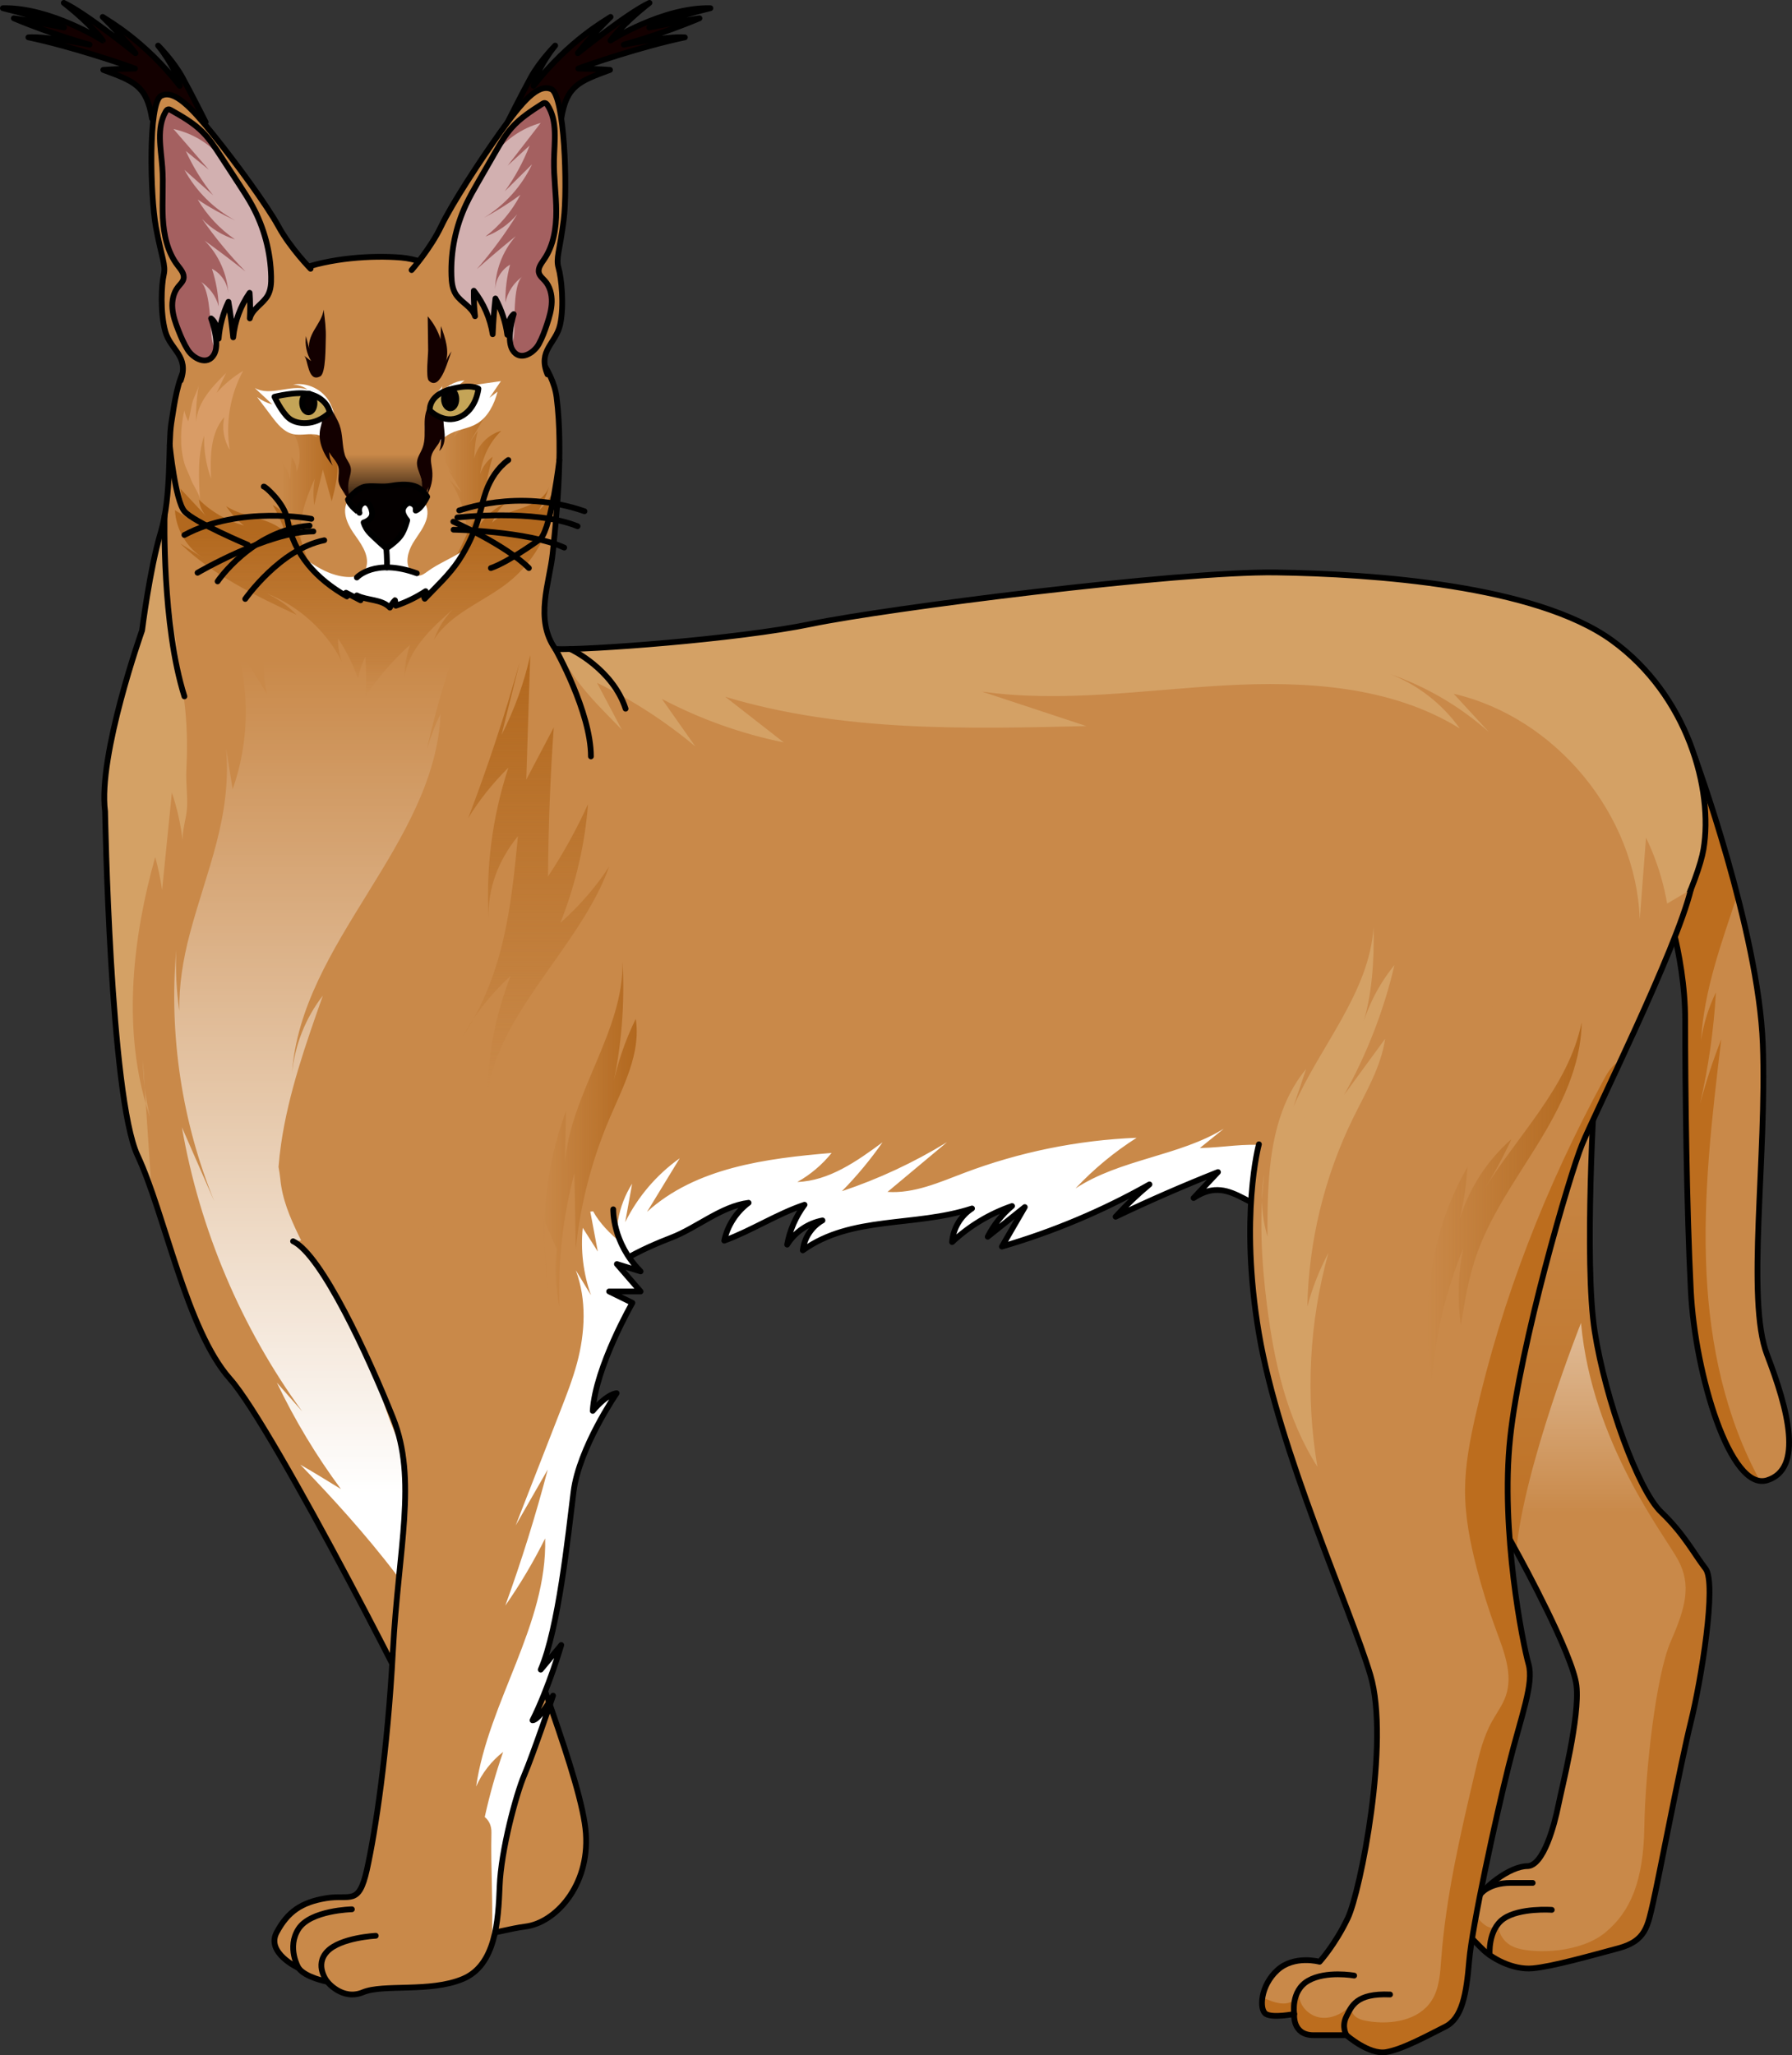 <?xml version="1.0" encoding="utf-8"?>
<!-- Generator: Adobe Illustrator 22.0.0, SVG Export Plug-In . SVG Version: 6.00 Build 0)  -->
<svg version="1.1" id="Layer_1" xmlns="http://www.w3.org/2000/svg" xmlns:xlink="http://www.w3.org/1999/xlink" x="0px" y="0px"
	 width="311.45px" height="357.094px" viewBox="0 0 311.45 357.094" enable-background="new 0 0 311.45 357.094"
	 xml:space="preserve">
<rect x="0" y="0" width="311.45" height="357.094" fill="#333333" stroke="none"/>
<g>
	<g>
		<path fill="#C98949" d="M294.584,131.602c0,0,11.056,30.168,11.792,49.793s-2.944,44.401,0.736,53.968
			c3.68,9.567,6.378,19.87,0,21.833c-6.378,1.962-12.502-18.398-13.242-32.872c-0.74-14.473-0.986-35.325-0.986-47.1
			c0-11.775-4.17-22.665-4.17-22.665"/>
		<path fill="#BC6D1E" d="M305.9,257.305c-6.03-10.967-8.701-23.61-9.313-36.145c-0.662-13.556,0.953-27.109,2.566-40.585
			c-1.438,3.668-2.669,7.418-3.687,11.224c1.458-6.367,2.383-12.855,2.763-19.376c-1.28,2.627-2.156,5.45-2.589,8.341
			c0.543-8.928,3.613-17.055,6.298-25.253c-2.239-8.675-4.764-16.421-6.197-20.612c-1.504,2.548-2.84,5.189-4.02,7.905
			l-3.006,11.755c0,0,4.17,10.891,4.17,22.665c0,11.775,0.245,32.626,0.986,47.1C294.563,237.877,299.977,256.591,305.9,257.305z"/>
		<path fill="none" stroke="#000000" stroke-linecap="round" stroke-linejoin="round" stroke-miterlimit="10" d="M294.584,131.602
			c0,0,11.056,30.168,11.792,49.793s-2.944,44.401,0.736,53.968c3.68,9.567,6.378,19.87,0,21.833
			c-6.378,1.962-12.502-18.398-13.242-32.872c-0.74-14.473-0.986-35.325-0.986-47.1c0-11.775-4.17-22.665-4.17-22.665"/>
		<path fill="#C98949" d="M277.161,188.849c0,0-1.902,30.438,0,42.486c1.902,12.048,7.571,27.585,11.553,31.389
			c3.983,3.805,5.736,7.292,7.713,9.829c1.977,2.536-0.75,19.341-2.557,26.633c-1.807,7.292-5.612,27.267-6.563,31.389
			c-0.951,4.122-1.268,6.658-6.024,7.927c-4.756,1.268-11.414,3.171-14.902,3.488c-3.488,0.317-7.231-1.789-8.878-3.488
			c-1.647-1.699-3.884-3.239-1.931-6.975c1.954-3.737,7.004-7.292,9.857-7.292s4.756-7.292,5.39-10.463s3.805-15.536,3.171-20.926
			s-9.829-22.194-9.829-22.194l-17.438-31.706l-4.439-26.316"/>
		<linearGradient id="SVGID_1_" gradientUnits="userSpaceOnUse" x1="272.003" y1="262.899" x2="272.003" y2="187.05">
			<stop  offset="0" style="stop-color:#FFFFFF;stop-opacity:0"/>
			<stop  offset="1" style="stop-color:#FFFFFF"/>
		</linearGradient>
		<path fill="url(#SVGID_1_)" d="M296.427,272.554c-1.977-2.536-3.73-6.024-7.713-9.829c-3.982-3.805-9.651-19.341-11.554-31.389
			c-1.902-12.048,0-42.486,0-42.486l-30.269,20.638l13.298,40.109c2.494,9.068,5.695,17.942,9.565,26.514
			c0.153-3.727,0.307-7.453,0.46-11.18c2.984,8.955,6.603,17.699,10.821,26.143c-0.171-3.22-0.342-6.44-0.513-9.659
			c3.499,11.349,4.758,23.384,3.684,35.211c2.368-5.977,3.47-12.453,3.21-18.877c0.202,6.545,0.072,13.1-0.389,19.631
			c1.7-6.188,2.035-12.667,4.536-18.62c0.223,2.581,0.446,5.163,0.67,7.744c0.619-2.927,1.189-5.511,1.636-7.316
			C295.677,291.895,298.404,275.09,296.427,272.554z"/>
		<path opacity="0.8" fill="#BC6D1E" d="M296.427,272.554c-1.977-2.536-3.73-6.024-7.713-9.829
			c-3.982-3.805-9.651-19.341-11.554-31.389c-1.902-12.048,0-42.486,0-42.486l-6.208,4.233l-15.38,24.408l-4.058,30.166
			l12.011,21.839c1.344-14.678,11.254-39.647,11.254-39.647c1.925,20.979,14.6,36.929,16.899,41.24
			c2.299,4.311,1.293,8.191-1.293,14.082c-2.587,5.891-4.454,22.704-4.598,32.21c-0.144,9.506-2.443,14.778-6.754,18.356
			c-4.311,3.578-12.07,3.75-15.375,2.744s-3.313-4.173-3.313-4.173s-0.933,1.718-3.087-0.569c-2.153-2.287,1.634-6.24,1.634-6.24v0
			c-1.363,1.19-2.57,2.596-3.32,4.03c-1.954,3.737,0.283,5.277,1.931,6.975c1.647,1.699,5.39,3.805,8.878,3.488
			c3.488-0.317,10.146-2.219,14.902-3.488c4.756-1.268,5.073-3.805,6.024-7.927c0.951-4.122,4.756-24.097,6.563-31.389
			C295.677,291.895,298.404,275.09,296.427,272.554z"/>
		<path fill="none" stroke="#000000" stroke-linecap="round" stroke-linejoin="round" stroke-miterlimit="10" d="M277.161,188.849
			c0,0-1.902,30.438,0,42.486c1.902,12.048,7.571,27.585,11.553,31.389c3.983,3.805,5.736,7.292,7.713,9.829
			c1.977,2.536-0.75,19.341-2.557,26.633c-1.807,7.292-5.612,27.267-6.563,31.389c-0.951,4.122-1.268,6.658-6.024,7.927
			c-4.756,1.268-11.414,3.171-14.902,3.488c-3.488,0.317-7.231-1.789-8.878-3.488c-1.647-1.699-3.884-3.239-1.931-6.975
			c1.954-3.737,7.004-7.292,9.857-7.292s4.756-7.292,5.39-10.463s3.805-15.536,3.171-20.926s-9.829-22.194-9.829-22.194
			l-17.438-31.706l-4.439-26.316"/>
		<path fill="none" stroke="#000000" stroke-linecap="round" stroke-linejoin="round" stroke-miterlimit="10" d="M258.907,339.676
			c0,0-0.358-4.404,2.449-6.325s8.344-1.522,8.344-1.522"/>
		<path fill="none" stroke="#000000" stroke-linecap="round" stroke-linejoin="round" stroke-miterlimit="10" d="M257.258,329.128
			c0,0,1.439-1.982,5.28-1.982c3.841,0,3.841,0,3.841,0"/>
		<path fill="#C98949" d="M102.888,225.135c0.27-4.518,9.566-8.469,13.789-10.096c4.435-1.709,8.711-5.472,13.428-6.058
			c-2.137,1.59-3.67,3.972-4.231,6.576c4.738-1.727,9.169-4.639,13.952-6.239c-1.521,2.037-2.563,4.429-3.02,6.93
			c1.342-2.174,3.631-3.739,6.143-4.202c-1.875,1.06-3.188,3.056-3.42,5.197c8.458-6.081,19.513-4.032,29.411-7.277
			c-1.974,1.27-3.298,3.5-3.466,5.841c2.982-2.791,6.559-4.942,10.422-6.267c-1.75,1.47-3.198,3.298-4.229,5.339
			c2.148-1.718,4.295-3.435,6.443-5.153c-1.327,2.287-2.654,4.574-3.98,6.862c8.927-2.596,17.553-6.229,25.648-10.801
			c-2.088,1.734-4.056,3.612-5.885,5.616c5.84-2.788,11.775-5.376,17.791-7.76c-1.413,1.503-2.825,3.006-4.238,4.509
			c7.076-4.712,10.118,4.19,18.384,2.201c8.265-1.989,16.01-3.372,24.37-4.917c22.569-4.17,44.156-47.59,45.873-57.893
			c1.717-10.303-2.698-26.739-15.945-36.296s-41.457-11.54-58.384-11.785c-16.926-0.245-67.706,6.24-80.707,8.939
			s-39.366,4.611-44.518,4.365c-3.669-5.198-0.981-11.549-0.462-16.624c0.518-5.075,1.923-17.447,0.677-27.14
			s-17.445-20.47-17.445-20.47s-4.556-3.36-9.589-3.778c-5.032-0.418-12.411,0.066-17.868,2.171S34.021,60.67,32.424,63.438
			s-2.057,6.26-2.649,10.042c-0.592,3.782,0.078,12.625-1.837,19.005c-1.915,6.38-3.245,17.055-3.245,17.055
			s-7.705,21.689-6.431,31.438c0,0,0.889,49.635,5.645,59.781c4.756,10.146,8.481,30.283,16.091,38.843
			c7.61,8.561,34.877,61.827,37.096,67.852s4.526,12.365,2.422,15.536c-2.105,3.171-7.812,7.292-5.909,11.731
			c1.902,4.439,12.683,0.634,17.756,0c5.073-0.634,11.097-6.975,10.463-16.17c-0.634-9.195-10.463-32.658-13.634-44.389
			c-3.171-11.731-8.473-37.731-8.676-40.584"/>
		<g opacity="0.2">
			<g>
				<path fill="#FFFFD9" d="M25.148,188.924c-0.105-1.573-0.211-3.145-0.317-4.718C24.85,185.782,24.961,187.358,25.148,188.924z"/>
				<path fill="#FFFFD9" d="M25.148,188.924c0.064,0.948,0.127,1.895,0.191,2.843c0.228,0.786,0.472,1.567,0.736,2.342
					C25.661,192.401,25.356,190.668,25.148,188.924z"/>
				<path fill="#FFFFD9" d="M28.171,154.648c0.567-5.648,1.133-11.297,1.7-16.945c0.937,2.782,1.573,5.664,1.893,8.582
					c-0.197-1.788,0.654-4.139,0.748-5.989c0.11-2.152-0.227-4.309-0.124-6.445c0.177-3.654,0.165-6.958-0.204-10.664
					c-0.086-0.864-0.201-1.735-0.321-2.608c-1.32-9.325-2.641-18.651-3.961-27.976c-1.896,6.392-3.211,16.937-3.211,16.937
					s-7.705,21.689-6.431,31.438c0,0,0.889,49.635,5.645,59.781c0.84,1.793,1.648,3.902,2.452,6.199
					c-0.34-5.064-0.68-10.127-1.02-15.191c-4.007-13.82-2.193-29.22,1.637-42.853C27.498,150.797,27.897,152.714,28.171,154.648z"/>
			</g>
		</g>
		<linearGradient id="SVGID_2_" gradientUnits="userSpaceOnUse" x1="48.906" y1="84.496" x2="58.66" y2="84.496">
			<stop  offset="0" style="stop-color:#B2681E;stop-opacity:0"/>
			<stop  offset="1" style="stop-color:#B2681E"/>
		</linearGradient>
		<path fill="url(#SVGID_2_)" d="M49.147,83.834c0.064-1.28,0.247-2.616-0.24-3.801c0.751,0.996,1.272,2.163,1.513,3.387
			c0.085-1.351,0.17-2.703,0.255-4.054c0.57,0.741,0.881,1.678,0.866,2.613c1.041-2.521,0.547-5.608-1.228-7.679
			c0.928,0.133,2.012,0.223,2.869,0.629c0.738,0.35,1.157,0.91,2.029,1c-0.227-0.282-1.714-1.945-2.044-1.953
			c2.677,0.06,4.782,2.576,5.306,5.202c0.524,2.625-0.151,5.325-0.822,7.917c-0.511-1.834-1.022-3.669-1.534-5.503
			c-0.5,2.06-1.001,4.121-1.501,6.181c-0.215-1.529-0.185-3.093,0.088-4.612c-1.669,3.744-3.222,7.917-2.077,11.852
			c-0.216-0.744-1.327-1.667-1.734-2.396c-0.435-0.78-0.817-1.616-1.064-2.476C49.25,88.126,49.042,85.924,49.147,83.834z"/>
		<linearGradient id="SVGID_3_" gradientUnits="userSpaceOnUse" x1="76.96" y1="82.76" x2="87.116" y2="82.76">
			<stop  offset="0" style="stop-color:#B2681E;stop-opacity:0"/>
			<stop  offset="1" style="stop-color:#B2681E"/>
		</linearGradient>
		<path fill="url(#SVGID_3_)" d="M81.142,94.312c0.217-3.927-0.914-7.916-3.16-11.144c0.728,0.758,1.456,1.517,2.184,2.275
			c-0.771-1.313-1.543-2.626-2.314-3.939c0.518,0.441,1.036,0.882,1.553,1.324c-1.577-1.167-2.522-3.142-2.441-5.102
			s1.184-3.851,2.852-4.884c-0.333,1.058-0.667,2.117-1,3.175c1.702-1.974,3.787-3.617,6.105-4.809
			c-1.116,1.928-2.231,3.856-3.347,5.785c0.484-0.714,0.969-1.428,1.453-2.142c-0.383,1.565-0.582,3.175-0.592,4.786
			c0.566-2.269,2.425-4.166,4.681-4.779c-2.035,1.986-3.352,4.693-3.658,7.52c0.365-1.208,1.142-2.288,2.172-3.017
			c-0.768,2.577-1.296,5.227-1.574,7.902C83.822,89.515,82.356,92.399,81.142,94.312z"/>
		<linearGradient id="SVGID_4_" gradientUnits="userSpaceOnUse" x1="63.506" y1="121.225" x2="63.506" y2="91.964">
			<stop  offset="0" style="stop-color:#B2681E;stop-opacity:0"/>
			<stop  offset="1" style="stop-color:#B2681E"/>
		</linearGradient>
		<path fill="url(#SVGID_4_)" d="M33.069,89.885c-0.931-1.51-1.524-3.227-1.723-4.99c1.48,1.584,2.961,3.167,4.441,4.751
			c-0.681-0.8-1.109-1.812-1.208-2.858c2.151,2.147,4.871,3.718,7.805,4.509c-1.195-0.946-2.239-2.082-3.081-3.353
			c3.148,2.059,7.552,1.89,10.232,4.53c-0.533-1.655-1.254-3.25-2.143-4.744c2.33,1.221,3.912,3.546,4.858,6.001
			c0.589,1.529,0.969,3.138,1.647,4.63s1.716,2.907,3.209,3.581c1.058,0.478,2.247,0.544,3.4,0.681
			c2.525,0.299,5.006,0.97,7.338,1.984c0.628-1.143,1.717-2.025,2.966-2.402c-0.112,0.386-0.224,0.771-0.336,1.157
			c0.69-1.292,2.433-1.43,3.815-1.914c0.228-0.08,0.452-0.173,0.669-0.279c0.938-0.457,1.75-1.144,2.448-1.92
			c3.177-3.533,3.983-8.733,7.196-12.233c-0.433,1.439-0.866,2.877-1.299,4.316c1.079-1.665,2.634-3.018,4.432-3.857
			c-0.965,0.93-1.718,2.079-2.183,3.336c1.418-1.422,3.475-1.935,5.366-2.611s3.878-1.751,4.528-3.651
			c-0.451,1.469-1.076,2.885-1.858,4.208c1.315-1.201,2.355-2.701,3.018-4.353c-0.086,6.439-3.202,12.773-8.249,16.772
			c-4.307,3.412-10.029,5.331-12.943,9.99c0.69-1.967,1.815-3.78,3.271-5.272c-3.686,3.218-7.602,6.835-8.394,11.664
			c0.051-1.872,0.377-3.736,0.964-5.513c-2.944,2.648-5.56,5.662-7.766,8.951c0.189-2.288,0.192-4.591,0.009-6.879
			c-0.599,1.188-1.028,2.462-1.27,3.771c-0.873-2.447-2.042-4.789-3.473-6.958c-0.03,1.371,0.198,2.747,0.668,4.035
			c-2.738-5.397-7.527-9.723-13.174-11.899c1.992,0.901,3.807,2.191,5.313,3.777c-7.19-3.386-14.523-6.87-20.225-12.405
			c1.357,0.857,2.714,1.713,4.071,2.57c-2.897-1.745-4.835-4.985-5.003-8.362c1.058,0.632,2.117,1.264,3.175,1.896
			c-0.728-0.827-1.457-1.654-2.185-2.481"/>
		<path opacity="0.2" fill="#FFFFD9" d="M280.128,111.247c-13.247-9.557-41.457-11.54-58.384-11.785
			c-16.926-0.245-67.706,6.24-80.707,8.939c-12.434,2.581-37.076,4.441-43.711,4.384c1.591,5.261,7.927,11,10.757,14.019
			c-1.438-2.719-2.876-5.439-4.314-8.158c6.12,2.97,11.875,6.693,17.092,11.058c-1.942-2.758-3.885-5.515-5.827-8.273
			c6.657,3.507,13.815,6.062,21.188,7.564c-3.389-2.643-6.777-5.286-10.166-7.93c20.187,6.081,41.683,5.61,62.759,5.086
			c-6.048-1.996-12.096-3.992-18.144-5.988c13.943,1.964,28.083-0.277,42.141-1.071c14.058-0.793,28.913,0.077,40.896,7.471
			c-3.005-4.236-7.273-7.565-12.113-9.448c6.323,2.189,12.205,5.644,17.198,10.098c-2.048-2.225-4.096-4.449-6.145-6.674
			c17.741,4.104,31.684,21.003,32.343,39.2c0.362-4.729,0.723-9.459,1.085-14.188c2.556,5.262,3.994,11.05,4.273,16.892
			c3.195-6.509,5.242-12.01,5.724-14.901C297.79,137.239,293.375,120.804,280.128,111.247z"/>
		<linearGradient id="SVGID_5_" gradientUnits="userSpaceOnUse" x1="66.571" y1="91.495" x2="66.571" y2="74.319">
			<stop  offset="0.168" style="stop-color:#040000"/>
			<stop  offset="0.731" style="stop-color:#040000;stop-opacity:0"/>
		</linearGradient>
		<path fill="url(#SVGID_5_)" d="M59.786,79.131c-0.355-0.648-0.783-1.3-0.814-2.038c-0.033-0.772,0.395-1.513,0.989-2.007
			s1.338-0.772,2.086-0.966c1.998-0.518,4.096-0.493,6.154-0.342c1.244,0.091,2.512,0.234,3.638,0.771s2.1,1.537,2.294,2.769
			c0.298,1.897-1.265,3.71-1.004,5.612c0.17,1.239,1.098,2.472,0.61,3.623c-0.261,0.616-0.895,1.017-1.553,1.139
			c-0.658,0.122-1.337,0.002-1.979-0.186c-1.716-0.504-3.252-1.372-5.076-1.438c-1.28-0.046-1.997,0.213-3.029,0.913
			c-0.11,0.075-0.237,0.146-0.369,0.13c-0.152-0.018-0.265-0.143-0.363-0.26c-0.649-0.771-1.499-1.372-1.499-2.406
			c0.069-0.897,0.614-1.671,0.676-2.571C60.614,80.91,60.24,79.96,59.786,79.131z"/>
		<path fill="#FFFFFF" d="M61.363,92.495c-1.111-1.628-1.983-3.85-0.884-5.486c1.714-2.55,6.816-1.955,9.355-1.62
			c2.339,0.309,4.947,1.573,4.387,4.42c-0.337,1.713-1.578,3.079-2.47,4.58c-0.892,1.501-1.407,3.538-0.324,4.908
			c0.308,0.39,0.756,0.699,1.252,0.72c0.587,0.024,1.109-0.346,1.579-0.699c1.954-1.467,4.728-2.494,6.682-3.961
			c0.411,0.967-1.025,1.598-1.616,2.467c-0.78,1.146-1.523,2.173-2.517,3.122c-0.501,0.479-3.136,2.541-3.136,3.162
			c0.003-0.537,0.068-1.073,0.195-1.594c-1.796,0.947-3.592,1.894-5.387,2.842c0.039-0.577,0.078-1.153,0.117-1.73
			c-0.374,0.626-0.66,1.304-0.849,2.008c-1.754-0.993-3.629-1.774-5.569-2.32c0.286,0.479,0.64,0.918,1.048,1.299
			c-1.003-0.759-2.106-1.386-3.271-1.858c0.144,0.568,0.46,1.092,0.897,1.483c-3.047-1.997-5.787-4.461-8.095-7.28
			c1.549,1.043,3.12,2.096,4.88,2.72c1.847,0.654,5.45,1.277,6.05-1.233C64.22,96.219,62.529,94.203,61.363,92.495z"/>
		<path fill="#FFFFFF" d="M76.905,67.004c-0.093,0.622-0.329,1.217-0.678,1.712c1.084-1.528,2.764-2.504,4.502-2.616
			c-0.505,0.415-1.01,0.829-1.514,1.244c2.615-0.375,5.23-0.75,7.845-1.125c-0.664,0.969-1.328,1.938-1.993,2.907
			c0.469-0.36,0.938-0.72,1.407-1.08c-0.569,2.242-1.708,4.425-3.537,5.531c-1.428,0.863-3.123,0.989-4.607,1.724
			c-1.377,0.682-2.538,1.896-3.242,3.388c0.019-0.04-0.8-1.656-0.877-1.908c-0.508-1.669-0.473-3.779,0.006-5.449
			c0.244-0.85,0.6-1.66,1.053-2.394C75.539,68.502,76.844,67.405,76.905,67.004z"/>
		<path fill="#FFFFFF" d="M57.296,69.913c-1.183-2.233-3.89-3.547-6.376-3.094c0.902,0.026,1.794,0.323,2.531,0.843
			c-2.963-0.942-6.47,1.285-9.17-0.257c1.015,0.952,2.029,1.905,3.044,2.857c-0.955-0.252-1.86-0.693-2.648-1.288
			c0.848,1.127,1.695,2.254,2.543,3.381c0.965,1.283,2.051,2.65,3.609,3.042c1.415,0.356,2.937-0.179,4.358,0.157
			c1.191,0.281,2.049,1.141,2.567,2.212C58.864,75.484,58.458,72.107,57.296,69.913z"/>
		<path fill="#130000" d="M56.951,70.349c0.021,0.006,0.042,0.013,0.064,0.022c0.29,0.121,0.458,0.419,0.605,0.696
			c0.238,0.449,0.476,0.898,0.714,1.347c0.245,0.462,0.491,0.927,0.671,1.418c0.614,1.672,0.422,3.528,0.927,5.221
			c0.234,0.784,0.877,1.413,1.025,2.217c0.135,0.736-0.168,1.471-0.325,2.203c-0.241,1.121-0.134,2.315,0.303,3.375
			c-0.725-0.462-1.283-1.181-1.552-1.998c0.15,0.44,0.402,0.846,0.731,1.175c-0.613-0.89-1.313-1.658-1.297-2.738
			c0.011-0.737,0.175-1.489-0.02-2.2c-0.263-0.964-1.123-1.64-1.574-2.532c0.014,0.827,0.23,1.65,0.624,2.377
			c-1.503-1.79-2.668-4.118-2.193-6.407c0.123-0.595,0.356-1.178,0.335-1.785c-0.011-0.332-0.099-0.658-0.104-0.991
			C55.878,71.297,56.355,70.189,56.951,70.349z"/>
		<path fill="#130000" d="M73.794,73.701c-0.008,1.369,0.134,2.763-0.337,4.061c-0.312,0.86-0.92,1.632-0.984,2.545
			c-0.058,0.835,0.351,1.62,0.603,2.418c0.433,1.372,0.397,2.887-0.099,4.238c0.908-0.818,1.506-1.972,1.649-3.186
			c-0.156,0.773-0.312,1.546-0.468,2.318c0.795-1.327,1.135-2.921,0.95-4.456c-0.096-0.796-0.328-1.605-0.148-2.387
			c0.259-1.127,1.305-1.916,1.687-3.006c0.05,0.713-0.051,1.436-0.294,2.107c0.801-0.677,0.987-1.839,0.929-2.886
			c-0.057-1.047-0.302-2.097-0.144-3.133c0.18-1.183-0.126-3.291-1.845-2.397c-0.684,0.355-1.116,1.078-1.302,1.826
			C73.836,72.393,73.798,73.044,73.794,73.701z"/>
		<path fill="#130000" d="M52.856,61.798c0.407,0.315,0.813,0.629,1.22,0.944c-0.782-1.287-1.106-2.847-0.902-4.339
			c0.223,0.869,0.447,1.739,0.67,2.608c-0.412-1.233,0.129-2.574,0.785-3.696c0.656-1.122,1.458-2.224,1.619-3.514
			c0.221,1.685,0.442,3.381,0.371,5.079c-0.047,1.125,0.029,5.97-0.94,6.497C53.456,66.586,53.573,62.353,52.856,61.798z"/>
		<path fill="#130000" d="M74.335,54.955c1.005,1.155,1.77,2.517,2.233,3.977c0.028-0.76,0.047-1.52,0.056-2.28
			c0.771,2.067,1.546,4.349,0.797,6.423c0.22-0.758,0.599-1.47,1.106-2.075c-0.446,0.532-1.816,7.213-3.991,5.153
			c-0.576-0.545-0.113-4.523-0.124-5.347C74.386,58.854,74.36,56.905,74.335,54.955z"/>
		<g>
			<path fill="#FFFFFF" d="M222.15,200.018c-0.458-0.38-1.115-0.983-1.709-1.025c-4.821-0.34-7.082,0.335-11.913,0.478
				c1.387-1.12,2.775-2.239,4.162-3.359c-7.643,4.741-18.04,5.279-25.767,10.374c3.156-3.362,6.735-6.327,10.626-8.803
				c-10.239,0.413-20.41,2.485-29.994,6.113c-4.309,1.631-8.706,3.61-13.302,3.291c3.449-2.882,6.898-5.764,10.347-8.646
				c-5.741,3.524-11.886,6.391-18.276,8.525c2.583-2.627,4.946-5.47,7.057-8.489c-4.455,3.276-9.278,6.687-14.804,6.886
				c2.284-1.28,4.318-3.003,5.957-5.045c-11.399,0.949-23.615,2.541-32.077,10.237c1.892-3.102,3.784-6.204,5.676-9.307
				c-4.007,2.842-7.294,6.692-9.472,11.096c0.4-2.224,0.8-4.449,1.2-6.673c-2.449,3.849-3.299,8.682-2.311,13.136l0.159,0.566
				c3.003-1.93,6.71-3.465,8.968-4.335c4.435-1.709,8.711-5.472,13.428-6.058c-2.137,1.59-3.67,3.972-4.231,6.576
				c4.738-1.727,9.169-4.639,13.952-6.239c-1.521,2.037-2.564,4.429-3.02,6.93c1.342-2.174,3.631-3.739,6.144-4.202
				c-1.875,1.06-3.188,3.056-3.42,5.197c8.458-6.08,19.513-4.032,29.411-7.277c-1.974,1.27-3.298,3.5-3.466,5.841
				c2.982-2.791,6.559-4.942,10.422-6.267c-1.75,1.47-3.198,3.298-4.229,5.338c2.148-1.718,4.295-3.435,6.443-5.153
				c-1.327,2.287-2.654,4.574-3.98,6.862c8.927-2.596,17.553-6.229,25.648-10.801c-2.088,1.734-4.056,3.612-5.885,5.616
				c5.84-2.788,11.775-5.376,17.791-7.76c-1.413,1.503-2.825,3.006-4.237,4.509c5.683-3.784,8.766,1.209,14.04,2.293
				c0.085-3.323,0.496-6.551,2.006-9.505C224.32,199.32,223.55,201.179,222.15,200.018z"/>
		</g>
		<linearGradient id="SVGID_6_" gradientUnits="userSpaceOnUse" x1="59.241" y1="114.692" x2="59.241" y2="259.538">
			<stop  offset="0" style="stop-color:#FFFFFF;stop-opacity:0"/>
			<stop  offset="1" style="stop-color:#FFFFFF"/>
		</linearGradient>
		<path fill="url(#SVGID_6_)" d="M82.69,274.414c-1.624-3.462-2.869-7.394-4.585-10.723c-1.995-3.87-5.412-6.911-7.563-10.754
			c-1.847-3.302-3.078-6.907-4.298-10.488c-1.5-4.402-2.154-9.568-4.984-13.271c-3.542-4.635-6.819-9.251-9.354-14.536
			c-1.549-3.228-2.858-6.281-3.194-9.845c-0.061-0.646-0.174-1.34-0.304-2.05c0.107-1.331,0.252-2.658,0.444-3.974
			c1.288-8.854,4.284-17.356,7.264-25.793c-3.002,3.865-4.883,8.59-5.358,13.46c1.587-22.714,24.782-39.67,25.825-62.415
			c-0.974,1.953-1.763,3.996-2.371,6.091c1.995-8.91,4.752-17.649,8.254-26.081c-2.811,3.2-5.623,6.401-8.434,9.601
			c2.431-7.102,6.635-13.589,12.125-18.708c-5.125,0.534-10.108,2.376-14.348,5.304c1.381-1.459,2.255-3.389,2.438-5.39
			c-4.317,1.132-8.454,2.951-12.206,5.369c-0.048-1.967-0.095-3.933-0.143-5.9c-3.817,1.006-6.981,4.18-7.978,7.999
			c-0.565-1.196-1.129-2.392-1.694-3.589c0.081,3.165,0.163,6.329,0.244,9.494c-1.763-3.496-4.465-6.512-7.746-8.648
			c0.93,2.925,1.497,5.965,1.683,9.029c-0.239-1.495-0.971-2.912-2.102-3.911c0.858,2.298,0.887,4.352,1.242,6.716
			c0.278,1.849,0.185,8.087,0.965,9.345c-1.873-3.018-3.745-6.036-5.618-9.053c2.583,8.231,2.419,17.297-0.458,25.43
			c-0.38-2.369-0.76-4.738-1.14-7.107c0.987,11.978-3.32,21.003-6.286,32.142c-1.238,4.651-1.924,9.143-1.841,13.501
			c-0.501-3.512-0.687-7.069-0.538-10.613c-1.292,14.803,0.994,29.906,6.609,43.664c-1.875-4.285-3.75-8.57-5.625-12.855
			c3.082,17.758,10.291,34.787,20.896,49.361c-1.464-1.662-2.927-3.325-4.391-4.987c3.108,6.501,6.842,12.702,11.132,18.491
			c-2.343-1.427-4.674-2.885-7.054-4.241c10.676,11.053,24.012,26.154,29.174,40.877c1.735,4.949,4.581,16.608,6.469,4.22
			C89.207,290.65,86.434,282.395,82.69,274.414z"/>
		<path fill="none" stroke="#000000" stroke-linecap="round" stroke-linejoin="round" stroke-miterlimit="10" d="M102.888,225.135
			c0.27-4.518,9.566-8.469,13.789-10.096c4.435-1.709,8.711-5.472,13.428-6.058c-2.137,1.59-3.67,3.972-4.231,6.576
			c4.738-1.727,9.169-4.639,13.952-6.239c-1.521,2.037-2.563,4.429-3.02,6.93c1.342-2.174,3.631-3.739,6.143-4.202
			c-1.875,1.06-3.188,3.056-3.42,5.197c8.458-6.081,19.513-4.032,29.411-7.277c-1.974,1.27-3.298,3.5-3.466,5.841
			c2.982-2.791,6.559-4.942,10.422-6.267c-1.75,1.47-3.198,3.298-4.229,5.339c2.148-1.718,4.295-3.435,6.443-5.153
			c-1.327,2.287-2.654,4.574-3.98,6.862c8.927-2.596,17.553-6.229,25.648-10.801c-2.088,1.734-4.056,3.612-5.885,5.616
			c5.84-2.788,11.775-5.376,17.791-7.76c-1.413,1.503-2.825,3.006-4.238,4.509c7.076-4.712,10.118,4.19,18.384,2.201
			c8.265-1.989,16.01-3.372,24.37-4.917c22.569-4.17,44.156-47.59,45.873-57.893c1.717-10.303-2.698-26.739-15.945-36.296
			s-41.457-11.54-58.384-11.785c-16.926-0.245-67.706,6.24-80.707,8.939s-39.366,4.611-44.518,4.365
			c-3.669-5.198-0.981-11.549-0.462-16.624c0.518-5.075,1.923-17.447,0.677-27.14s-17.445-20.47-17.445-20.47
			s-4.556-3.36-9.589-3.778c-5.032-0.418-12.411,0.066-17.868,2.171S34.021,60.67,32.424,63.438s-2.057,6.26-2.649,10.042
			c-0.592,3.782,0.078,12.625-1.837,19.005c-1.915,6.38-3.245,17.055-3.245,17.055s-7.705,21.689-6.431,31.438
			c0,0,0.889,49.635,5.645,59.781c4.756,10.146,8.481,30.283,16.091,38.843c7.61,8.561,34.877,61.827,37.096,67.852
			s4.526,12.365,2.422,15.536c-2.105,3.171-7.812,7.292-5.909,11.731c1.902,4.439,12.683,0.634,17.756,0
			c5.073-0.634,11.097-6.975,10.463-16.17c-0.634-9.195-10.463-32.658-13.634-44.389c-3.171-11.731-8.473-37.731-8.676-40.584"/>
		<path fill="#130000" d="M88.23,21.216c0,0,2.484-4.937,4.044-7.781c1.56-2.844,4.218-5.513,4.218-5.513s-2.91,3.428-3.767,7.003
			c6.132-7.888,12.591-11.415,13.395-11.984c-3.59,3.515-5.698,6.305-5.698,6.305s8.684-7.003,12.46-8.747
			c-4.879,3.824-6.785,6.541-6.785,6.541s9.136-5.812,17.372-5.617c-7.327,1.775-10.624,3.363-10.624,3.363s7.226-1.43,8.723-1.608
			c-6.751,2.851-13.158,4.581-13.158,4.581s7.602-1.511,10.624-1.267c-7.576,1.579-17.012,4.835-18.519,5.423
			c3.948,0.084,5.507,0.23,5.507,0.23c-5.357,1.978-7.554,2.729-8.47,8.456C97.552,20.602,90.383,23.429,88.23,21.216z"/>
		<path fill="none" stroke="#000000" stroke-linecap="round" stroke-linejoin="round" stroke-miterlimit="10" d="M88.23,21.216
			c0,0,2.484-4.937,4.044-7.781c1.56-2.844,4.218-5.513,4.218-5.513s-2.91,3.428-3.767,7.003
			c6.132-7.888,12.591-11.415,13.395-11.984c-3.59,3.515-5.698,6.305-5.698,6.305s8.684-7.003,12.46-8.747
			c-4.879,3.824-6.785,6.541-6.785,6.541s9.136-5.812,17.372-5.617c-7.327,1.775-10.624,3.363-10.624,3.363s7.226-1.43,8.723-1.608
			c-6.751,2.851-13.158,4.581-13.158,4.581s7.602-1.511,10.624-1.267c-7.576,1.579-17.012,4.835-18.519,5.423
			c3.948,0.084,5.507,0.23,5.507,0.23c-5.357,1.978-7.554,2.729-8.47,8.456C97.552,20.602,90.383,23.429,88.23,21.216z"/>
		<path fill="#130000" d="M35.74,21.216c0,0-2.484-4.937-4.044-7.781c-1.56-2.844-4.218-5.513-4.218-5.513s2.91,3.428,3.767,7.003
			C25.112,7.037,18.653,3.511,17.849,2.942c3.59,3.515,5.698,6.305,5.698,6.305S14.864,2.244,11.087,0.5
			c4.879,3.824,6.785,6.541,6.785,6.541S8.736,1.229,0.5,1.424c7.327,1.775,10.624,3.363,10.624,3.363s-7.226-1.43-8.723-1.608
			C9.151,6.03,15.559,7.759,15.559,7.759S7.956,6.249,4.935,6.492c7.576,1.579,17.012,4.835,18.519,5.423
			c-3.948,0.084-5.507,0.23-5.507,0.23c5.357,1.978,7.554,2.729,8.47,8.456C26.417,20.602,33.587,23.429,35.74,21.216z"/>
		<path fill="none" stroke="#000000" stroke-linecap="round" stroke-linejoin="round" stroke-miterlimit="10" d="M35.74,21.216
			c0,0-2.484-4.937-4.044-7.781c-1.56-2.844-4.218-5.513-4.218-5.513s2.91,3.428,3.767,7.003
			C25.112,7.037,18.653,3.511,17.849,2.942c3.59,3.515,5.698,6.305,5.698,6.305S14.864,2.244,11.087,0.5
			c4.879,3.824,6.785,6.541,6.785,6.541S8.736,1.229,0.5,1.424c7.327,1.775,10.624,3.363,10.624,3.363s-7.226-1.43-8.723-1.608
			C9.151,6.03,15.559,7.759,15.559,7.759S7.956,6.249,4.935,6.492c7.576,1.579,17.012,4.835,18.519,5.423
			c-3.948,0.084-5.507,0.23-5.507,0.23c5.357,1.978,7.554,2.729,8.47,8.456C26.417,20.602,33.587,23.429,35.74,21.216z"/>
		<path fill="#C98949" d="M218.801,198.812c0,0-3.434,12.511,0,32.872s15.945,47.835,19.379,59.365s-1.717,37.532-3.925,42.193
			s-4.906,7.605-4.906,7.605s-4.416-1.227-7.359,1.472c-2.944,2.698-3.189,6.869-1.962,7.605s4.906,0,4.906,0
			s-0.378,3.68,3.368,3.68s5.708,0,5.708,0s3.925,3.434,6.869,2.944c2.944-0.491,7.359-2.944,10.303-4.416
			c2.944-1.472,3.68-5.642,4.17-11.53c0.491-5.887,4.661-25.022,6.869-33.853c2.208-8.831,4.416-14.228,3.434-17.662
			c-0.981-3.434-4.906-23.059-3.189-39.25s10.303-45.628,12.511-51.024c2.208-5.397,16.359-33.797,18.893-44.253"/>
		<path fill="#BC6D1E" d="M278.693,187.654c-10.053,18.558-17.635,37.889-22.291,58.479c-0.944,4.176-1.754,8.414-1.775,12.695
			c-0.023,4.598,0.866,9.155,2.02,13.605c0.961,3.705,2.109,7.361,3.438,10.95c1.343,3.626,2.888,7.579,1.637,11.237
			c-0.553,1.615-1.608,3.001-2.433,4.496c-1.502,2.722-2.23,5.792-2.941,8.819c-2.519,10.717-5.046,21.488-5.865,32.467
			c-0.187,2.508-0.327,5.158-1.711,7.258c-2.241,3.401-6.979,4.166-10.999,3.511c-0.849-0.138-1.737-0.349-2.355-0.947
			c-0.618-0.598-0.822-1.7-0.209-2.304c-1.374,1.681-3.502,2.894-5.657,2.634c-2.156-0.26-4.089-2.348-3.701-4.484
			c-0.136,1.141-1.312,1.927-2.457,2.02c-1.145,0.094-2.261-0.335-3.329-0.756c-0.216-0.085-0.435-0.175-0.651-0.271
			c-0.215,1.377,0.03,2.508,0.613,2.858c1.226,0.736,4.906,0,4.906,0s-0.378,3.68,3.368,3.68c3.746,0,5.709,0,5.709,0
			s3.925,3.434,6.869,2.944c2.944-0.491,7.359-2.944,10.303-4.416c2.944-1.472,3.68-5.642,4.17-11.53
			c0.491-5.887,4.661-25.022,6.869-33.853c2.208-8.831,4.415-14.228,3.434-17.662c-0.981-3.434-4.906-23.059-3.189-39.25
			c1.717-16.19,10.303-45.628,12.511-51.024c0.856-2.092,3.509-7.647,6.583-14.269c-0.009-0.056-0.016-0.111-0.025-0.167
			C280.193,184.986,279.395,186.359,278.693,187.654z"/>
		<path fill="none" stroke="#000000" stroke-linecap="round" stroke-linejoin="round" stroke-miterlimit="10" d="M218.801,198.812
			c0,0-3.434,12.511,0,32.872s15.945,47.835,19.379,59.365s-1.717,37.532-3.925,42.193s-4.906,7.605-4.906,7.605
			s-4.416-1.227-7.359,1.472c-2.944,2.698-3.189,6.869-1.962,7.605s4.906,0,4.906,0s-0.378,3.68,3.368,3.68s5.708,0,5.708,0
			s3.925,3.434,6.869,2.944c2.944-0.491,7.359-2.944,10.303-4.416c2.944-1.472,3.68-5.642,4.17-11.53
			c0.491-5.887,4.661-25.022,6.869-33.853c2.208-8.831,4.416-14.228,3.434-17.662c-0.981-3.434-4.906-23.059-3.189-39.25
			s10.303-45.628,12.511-51.024c2.208-5.397,16.359-33.797,18.893-44.253"/>
		<path fill="#C4A457" stroke="#000000" stroke-linecap="round" stroke-linejoin="round" stroke-miterlimit="10" d="M47.702,68.938
			c0,0,4.015-1.034,6.278-0.429s3.259,2.288,3.284,3.198c-2.664,2.442-5.71,2.041-7.015,0.984
			C48.946,71.635,47.702,68.938,47.702,68.938z"/>
		
			<ellipse transform="matrix(1 -0.028 0.028 1 -1.926 1.516)" fill="#040000" stroke="#000000" stroke-linecap="round" stroke-linejoin="round" stroke-miterlimit="10" cx="53.551" cy="69.989" rx="1.077" ry="1.638"/>
		<path fill="#C4A457" stroke="#000000" stroke-linecap="round" stroke-linejoin="round" stroke-miterlimit="10" d="M74.691,71.304
			c0,0-0.275-2.578,3.455-3.638c3.73-1.06,5.005-0.139,5.005-0.139s-0.326,3.556-3.177,4.911S74.691,71.304,74.691,71.304z"/>
		
			<ellipse transform="matrix(1 -0.028 0.028 1 -1.897 2.201)" fill="#040000" stroke="#000000" stroke-linecap="round" stroke-linejoin="round" stroke-miterlimit="10" cx="78.191" cy="69.304" rx="1.077" ry="1.638"/>
		<path fill="#040000" d="M60.477,86.794c0,0,1.58-2.108,3.154-2.273c1.574-0.165,2.797,0.165,4.428-0.123
			c1.631-0.288,3.333-0.308,4.44,0.234c1.108,0.541,1.746,1.677,1.746,1.677s-0.977,2.073-1.999,2.405
			c0.096-0.913-0.396-1.142-0.886-1.311c-0.49-0.168-1.38,0.585-1.358,1.373c0.022,0.789,0.773,1.618,0.773,1.618
			s-0.379,1.65-1.139,2.703c-0.76,1.053-2.489,2.194-2.489,2.194s-2.489-2.177-3.117-2.949s-0.832-1.555-0.832-1.555
			s1.687-0.472,1.468-1.801s-0.979-2.003-1.693-1.498c-0.817,0.578-0.489,1.619-0.489,1.619S60.812,87.939,60.477,86.794z"/>
		<path fill="none" stroke="#000000" stroke-linecap="round" stroke-linejoin="round" stroke-miterlimit="10" d="M60.477,86.794
			c0,0,1.58-2.108,3.154-2.273c1.574-0.165,2.797,0.165,4.428-0.123c1.631-0.288,3.333-0.308,4.44,0.234
			c1.108,0.541,1.746,1.677,1.746,1.677s-0.977,2.073-1.999,2.405c0.096-0.913-0.396-1.142-0.886-1.311
			c-0.49-0.168-1.38,0.585-1.358,1.373c0.022,0.789,0.773,1.618,0.773,1.618s-0.379,1.65-1.139,2.703
			c-0.76,1.053-2.489,2.194-2.489,2.194s-2.489-2.177-3.117-2.949s-0.832-1.555-0.832-1.555s1.687-0.472,1.468-1.801
			s-0.979-2.003-1.693-1.498c-0.817,0.578-0.489,1.619-0.489,1.619S60.812,87.939,60.477,86.794z"/>
		<path fill="none" stroke="#000000" stroke-linecap="round" stroke-linejoin="round" stroke-miterlimit="10" d="M45.835,84.539
			c0.058-0.193,3.582,2.782,4.11,5.723c1.098,6.116,5.083,10.36,10.353,13.364c-0.055-0.215-0.109-0.43-0.164-0.645
			c0.845,0.439,1.69,0.879,2.534,1.318c-0.219-0.282-0.439-0.565-0.658-0.847c1.858,0.916,4.326,0.623,5.756,2.121
			c0.216-0.474,0.518-0.909,0.886-1.277c0.049,0.315,0.098,0.631,0.148,0.946c1.824-0.618,3.568-1.469,5.177-2.526
			c-0.207,0.414-0.41,0.926-0.158,1.314c2.041-2.145,4.274-4.184,5.906-6.649c1.554-2.348,2.746-4.935,3.52-7.642
			c0.414-1.449,0.709-2.934,1.218-4.352c0.765-2.135,2.047-4.132,3.883-5.462"/>
		<path fill="none" stroke="#000000" stroke-linecap="round" stroke-linejoin="round" stroke-miterlimit="10" d="M67.24,98.601
			c0.075-1.34-0.092-3.311-0.092-3.311"/>
		<path fill="none" stroke="#000000" stroke-linecap="round" stroke-linejoin="round" stroke-miterlimit="10" d="M62.015,100.339
			c0,0,3.092-3.4,10.43-0.736"/>
		<path fill="none" stroke="#000000" stroke-linecap="round" stroke-linejoin="round" stroke-miterlimit="10" d="M54.112,90.147
			c0,0-12.392-2.371-22.062,2.805"/>
		<path fill="none" stroke="#000000" stroke-linecap="round" stroke-linejoin="round" stroke-miterlimit="10" d="M34.335,99.516
			c0,0,12.164-7.139,20.128-7.187"/>
		<path fill="none" stroke="#000000" stroke-linecap="round" stroke-linejoin="round" stroke-miterlimit="10" d="M42.619,104.065
			c0,0,6.06-8.668,13.736-10.196"/>
		<path fill="none" stroke="#000000" stroke-linecap="round" stroke-linejoin="round" stroke-miterlimit="10" d="M37.818,101.012
			c0,0,5.991-8.886,15.98-9.685"/>
		<path fill="none" stroke="#000000" stroke-linecap="round" stroke-linejoin="round" stroke-miterlimit="10" d="M79.808,88.683
			c-0.143,0.141,10.003-3.951,21.779,0.143"/>
		<path fill="none" stroke="#000000" stroke-linecap="round" stroke-linejoin="round" stroke-miterlimit="10" d="M78.824,92.033
			c0,0,12.725,0.18,19.242,3.109"/>
		<path fill="none" stroke="#000000" stroke-linecap="round" stroke-linejoin="round" stroke-miterlimit="10" d="M79.484,89.912
			c0,0,13.487-1.522,20.9,1.521"/>
		<path fill="none" stroke="#000000" stroke-linecap="round" stroke-linejoin="round" stroke-miterlimit="10" d="M78.785,90.633
			c0,0,9.081,4.038,13.135,8.067"/>
		<path fill="none" stroke="#000000" stroke-linecap="round" stroke-linejoin="round" stroke-miterlimit="10" d="M29.5,77.372
			c0,0,0.966,9.582,2.55,11.454c1.583,1.872,11.031,5.84,11.031,5.84"/>
		<path fill="none" stroke="#000000" stroke-linecap="round" stroke-linejoin="round" stroke-miterlimit="10" d="M97.216,79.924
			c0,0-1.323,11.398-3.24,13.664c0,0-5.532,4.055-8.664,5.113"/>
		<path fill="none" stroke="#000000" stroke-linecap="round" stroke-linejoin="round" stroke-miterlimit="10" d="M234.01,353.603
			c0,0-0.901-1.489,0-3.261c0.901-1.773,1.676-4.064,7.586-3.805"/>
		<path fill="none" stroke="#000000" stroke-linecap="round" stroke-linejoin="round" stroke-miterlimit="10" d="M224.933,349.923
			c0,0-0.659-4.014,2.443-5.787c3.102-1.773,7.978-0.886,7.978-0.886"/>
		<path fill="none" stroke="#000000" stroke-linecap="round" stroke-linejoin="round" stroke-miterlimit="10" d="M96.52,112.766
			c0,0,6.183,10.938,6.183,18.658"/>
		<path fill="none" stroke="#000000" stroke-linecap="round" stroke-linejoin="round" stroke-miterlimit="10" d="M99.12,112.766
			c0,0,7.348,3.406,9.608,10.373"/>
		<path fill="#C98949" d="M53.98,46.694c0,0-3.498-3.556-5.557-7.322c-2.059-3.766-7.439-11.094-11.315-15.914
			s-6.852-7.966-9.114-6.799s-1.895,17.386-0.895,22.796c1,5.41,1.756,6.579,1.357,8.289c-0.399,1.71-0.645,6.56,0.274,9.848
			c0.919,3.288,4.174,4.217,2.679,8.507"/>
		<path fill="none" stroke="#000000" stroke-linecap="round" stroke-linejoin="round" stroke-miterlimit="10" d="M53.98,46.694
			c0,0-3.498-3.556-5.557-7.322c-2.059-3.766-7.439-11.094-11.315-15.914s-6.852-7.966-9.114-6.799s-1.895,17.386-0.895,22.796
			c1,5.41,1.756,6.579,1.357,8.289c-0.399,1.71-0.645,6.56,0.274,9.848c0.919,3.288,4.174,4.217,2.679,8.507"/>
		<path fill="#A46060" d="M36.688,55.324c1.011,0.803,1.197,2.239,1.307,3.526c0.176-2.218,0.758-4.404,1.709-6.416
			c0.344,2.049,0.618,4.11,0.824,6.178c0.274-2.764,1.267-5.454,2.855-7.733c0.106,1.478,0.117,2.962,0.035,4.441
			c0.419-1.661,2.294-2.511,3.129-4.007c0.542-0.971,0.599-2.134,0.575-3.246c-0.093-4.264-1.215-8.502-3.243-12.254
			c-0.708-1.309-1.522-2.558-2.336-3.804c-1.093-1.675-2.187-3.351-3.28-5.026c-0.915-1.401-1.838-2.814-3.016-4.002
			c-1.586-1.599-3.572-2.73-5.53-3.842c-0.15-0.085-0.316-0.173-0.485-0.143c-0.201,0.036-0.335,0.225-0.437,0.402
			c-1.631,2.846-0.828,6.383-0.586,9.654c0.217,2.926-0.058,5.869,0.095,8.799c0.153,2.93,0.787,5.951,2.581,8.272
			c0.534,0.691,1.206,1.463,1.014,2.315c-0.126,0.557-0.593,0.958-0.95,1.405c-0.827,1.036-1.095,2.435-0.986,3.756
			c0.11,1.321,0.563,2.588,1.051,3.821c0.455,1.15,0.947,2.292,1.601,3.342c0.936,1.501,3.435,2.915,4.606,0.785
			C38.103,59.942,37.233,56.885,36.688,55.324z"/>
		<path opacity="0.5" fill="#FFFFFF" d="M40.688,30.699c-0.649-0.994-1.298-1.988-1.946-2.983c-2.155-2.668-5.237-4.577-8.591-5.299
			c2.044,2.356,4.089,4.711,6.133,7.067c-1.329-1.083-2.657-2.166-3.986-3.249c1.241,2.755,2.841,5.347,4.746,7.692
			c-1.662-1.47-3.323-2.94-4.985-4.41c2.01,3.695,5.113,6.787,8.817,8.781c-2.258-1.036-4.436-2.246-6.509-3.616
			c1.618,2.734,3.84,5.109,6.461,6.905c-2.167-0.658-4.156-1.894-5.708-3.544c2.253,3.239,4.774,6.291,7.53,9.115
			c-2.32-1.837-4.682-3.621-7.083-5.349c2.456,2.469,3.955,5.866,4.124,9.344c-0.069-1.848-1.205-3.619-2.856-4.452
			c0.695,2.109,1.092,4.316,1.176,6.535c-0.471-1.792-1.651-3.387-3.227-4.362c1.556,0.962,1.729,6.397,1.87,8.034
			c0.108,1.254,0.049,2.812,0.846,3.84c0.351-1.68-0.347-4.095-0.812-5.426c1.011,0.803,1.197,2.239,1.307,3.526
			c0.176-2.218,0.758-4.404,1.709-6.416c0.344,2.049,0.618,4.11,0.824,6.178c0.274-2.764,1.267-5.454,2.855-7.733
			c0.106,1.478,0.117,2.962,0.035,4.441c0.419-1.661,2.294-2.511,3.129-4.007c0.542-0.971,0.599-2.134,0.575-3.246
			c-0.083-3.798-0.987-7.573-2.615-11.004c-0.468-0.617-0.921-1.243-1.336-1.892C42.251,33.735,41.512,32.189,40.688,30.699z"/>
		<path fill="none" stroke="#000000" stroke-linecap="round" stroke-linejoin="round" stroke-miterlimit="10" d="M36.688,55.324
			c1.011,0.803,1.197,2.239,1.307,3.526c0.176-2.218,0.758-4.404,1.709-6.416c0.344,2.049,0.618,4.11,0.824,6.178
			c0.274-2.764,1.267-5.454,2.855-7.733c0.106,1.478,0.117,2.962,0.035,4.441c0.419-1.661,2.294-2.511,3.129-4.007
			c0.542-0.971,0.599-2.134,0.575-3.246c-0.093-4.264-1.215-8.502-3.243-12.254c-0.708-1.309-1.522-2.558-2.336-3.804
			c-1.093-1.675-2.187-3.351-3.28-5.026c-0.915-1.401-1.838-2.814-3.016-4.002c-1.586-1.599-3.572-2.73-5.53-3.842
			c-0.15-0.085-0.316-0.173-0.485-0.143c-0.201,0.036-0.335,0.225-0.437,0.402c-1.631,2.846-0.828,6.383-0.586,9.654
			c0.217,2.926-0.058,5.869,0.095,8.799c0.153,2.93,0.787,5.951,2.581,8.272c0.534,0.691,1.206,1.463,1.014,2.315
			c-0.126,0.557-0.593,0.958-0.95,1.405c-0.827,1.036-1.095,2.435-0.986,3.756c0.11,1.321,0.563,2.588,1.051,3.821
			c0.455,1.15,0.947,2.292,1.601,3.342c0.936,1.501,3.435,2.915,4.606,0.785C38.103,59.942,37.233,56.885,36.688,55.324z"/>
		<path fill="#C98949" d="M71.534,46.924c0,0,3.294-3.745,5.141-7.62c1.846-3.875,6.811-11.49,10.413-16.518
			c3.602-5.028,6.399-8.335,8.722-7.295s2.859,17.254,2.161,22.711c-0.698,5.457-1.387,6.666-0.894,8.352
			c0.493,1.686,1.009,6.514,0.274,9.848c-0.735,3.334-3.933,4.443-2.202,8.643"/>
		<path fill="none" stroke="#000000" stroke-linecap="round" stroke-linejoin="round" stroke-miterlimit="10" d="M71.534,46.924
			c0,0,3.294-3.745,5.141-7.62c1.846-3.875,6.811-11.49,10.413-16.518c3.602-5.028,6.399-8.335,8.722-7.295
			s2.859,17.254,2.161,22.711c-0.698,5.457-1.387,6.666-0.894,8.352c0.493,1.686,1.009,6.514,0.274,9.848
			c-0.735,3.334-3.933,4.443-2.202,8.643"/>
		<path fill="#A46060" d="M89.279,54.579c-0.964,0.858-1.071,2.303-1.109,3.593c-0.299-2.205-1.002-4.355-2.063-6.311
			c-0.229,2.065-0.389,4.138-0.479,6.214c-0.427-2.745-1.568-5.375-3.28-7.562c-0.023,1.481,0.048,2.964,0.212,4.436
			c-0.511-1.635-2.43-2.379-3.347-3.827c-0.595-0.94-0.717-2.097-0.755-3.209c-0.144-4.263,0.74-8.556,2.556-12.415
			c0.634-1.347,1.378-2.639,2.121-3.928c0.998-1.734,1.997-3.467,2.995-5.201c0.835-1.45,1.678-2.911,2.789-4.163
			c1.495-1.685,3.414-2.925,5.308-4.143c0.145-0.093,0.306-0.19,0.476-0.169c0.203,0.025,0.347,0.206,0.458,0.378
			c1.787,2.751,1.182,6.327,1.122,9.607c-0.054,2.933,0.384,5.857,0.394,8.79c0.01,2.934-0.455,5.985-2.117,8.403
			c-0.495,0.72-1.123,1.528-0.884,2.368c0.156,0.549,0.646,0.924,1.026,1.35c0.884,0.989,1.229,2.37,1.193,3.695
			c-0.036,1.325-0.418,2.616-0.837,3.874c-0.391,1.174-0.818,2.342-1.413,3.426c-0.851,1.551-3.267,3.101-4.555,1.04
			C88.122,59.268,88.821,56.168,89.279,54.579z"/>
		<path opacity="0.5" fill="#FFFFFF" d="M83.916,30.214c0.593-1.029,1.185-2.057,1.777-3.086c2.003-2.784,4.975-4.861,8.283-5.768
			c-1.91,2.466-3.821,4.932-5.731,7.397c1.266-1.155,2.533-2.311,3.799-3.466c-1.086,2.819-2.539,5.497-4.311,7.944
			c1.577-1.56,3.154-3.12,4.732-4.68c-1.801,3.801-4.728,7.06-8.315,9.258c2.197-1.16,4.304-2.49,6.298-3.972
			c-1.464,2.82-3.55,5.315-6.067,7.254c2.127-0.778,4.045-2.122,5.502-3.856c-2.07,3.359-4.417,6.547-7.011,9.52
			c2.214-1.963,4.473-3.875,6.775-5.734c-2.315,2.602-3.623,6.077-3.598,9.559c-0.034-1.849,1.002-3.681,2.604-4.604
			c-0.576,2.144-0.85,4.37-0.811,6.59c0.371-1.815,1.46-3.474,2.979-4.535c-1.5,1.047-1.37,6.484-1.42,8.125
			c-0.038,1.258,0.108,2.81-0.631,3.881c-0.443-1.657,0.119-4.108,0.509-5.463c-0.964,0.858-1.071,2.303-1.109,3.593
			c-0.299-2.205-1.002-4.355-2.063-6.311c-0.229,2.065-0.389,4.138-0.479,6.214c-0.427-2.745-1.568-5.375-3.28-7.562
			c-0.023,1.481,0.048,2.964,0.212,4.436c-0.511-1.635-2.43-2.379-3.347-3.827c-0.595-0.94-0.717-2.097-0.755-3.209
			c-0.128-3.797,0.564-7.616,1.999-11.133c0.433-0.642,0.85-1.292,1.229-1.963C82.524,33.333,83.176,31.748,83.916,30.214z"/>
		<path fill="none" stroke="#000000" stroke-linecap="round" stroke-linejoin="round" stroke-miterlimit="10" d="M89.279,54.579
			c-0.964,0.858-1.071,2.303-1.109,3.593c-0.299-2.205-1.002-4.355-2.063-6.311c-0.229,2.065-0.389,4.138-0.479,6.214
			c-0.427-2.745-1.568-5.375-3.28-7.562c-0.023,1.481,0.048,2.964,0.212,4.436c-0.511-1.635-2.43-2.379-3.347-3.827
			c-0.595-0.94-0.717-2.097-0.755-3.209c-0.144-4.263,0.74-8.556,2.556-12.415c0.634-1.347,1.378-2.639,2.121-3.928
			c0.998-1.734,1.997-3.467,2.995-5.201c0.835-1.45,1.678-2.911,2.789-4.163c1.495-1.685,3.414-2.925,5.308-4.143
			c0.145-0.093,0.306-0.19,0.476-0.169c0.203,0.025,0.347,0.206,0.458,0.378c1.787,2.751,1.182,6.327,1.122,9.607
			c-0.054,2.933,0.384,5.857,0.394,8.79c0.01,2.934-0.455,5.985-2.117,8.403c-0.495,0.72-1.123,1.528-0.884,2.368
			c0.156,0.549,0.646,0.924,1.026,1.35c0.884,0.989,1.229,2.37,1.193,3.695c-0.036,1.325-0.418,2.616-0.837,3.874
			c-0.391,1.174-0.818,2.342-1.413,3.426c-0.851,1.551-3.267,3.101-4.555,1.04C88.122,59.268,88.821,56.168,89.279,54.579z"/>
		<path fill="#C98949" d="M106.581,210.115c0,0-0.22,5.739,4.756,10.78c-4.122-1.268-4.122-1.268-4.122-1.268l4.122,4.756h-5.469
			l4.043,1.982c0,0-6.421,11.148-6.896,18.772c2.616-3.077,4.161-3.077,4.161-3.077s-6.539,9.512-7.491,17.121
			c-0.951,7.61-2.616,23.78-5.707,30.914c3.567-4.28,3.567-4.28,3.567-4.28s-2.14,7.372-4.994,13.079c1.189,0,3.567-4.28,3.567-4.28
			s-3.567,10.463-4.994,13.792c-1.427,3.329-4.043,13.079-4.28,19.262c-0.238,6.183-0.713,13.792-6.421,16.17
			s-13.792,0.83-17.359,2.317s-6.183-1.842-6.183-1.842s-3.805-0.713-4.994-2.378c0,0-5.707-2.616-3.805-6.183
			c1.902-3.567,4.28-5.232,8.561-5.945c4.28-0.713,5.707,1.427,7.134-4.994s3.567-20.213,4.518-38.048
			c0.951-17.835,4.28-29.725,0-40.426c-4.28-10.701-12.365-28.298-17.359-30.676"/>
		<path fill="#FFFFFF" d="M107.215,219.627c0,0,0,0,4.122,1.268c-1.629-1.65-2.694-3.372-3.399-4.947
			c-1.928-1.639-3.693-3.368-4.855-5.485l-0.489,0.049c0.435,2.314,0.869,4.627,1.304,6.941c-0.872-1.374-1.743-2.748-2.615-4.123
			c-0.395,3.94,0.097,7.967,1.429,11.697c-0.878-1.439-1.756-2.878-2.634-4.317c1.911,5.115,1.626,10.843,0.21,16.117
			c-0.751,2.798-1.807,5.504-2.859,8.203c-2.603,6.671-5.205,13.342-7.808,20.012c1.859-3.239,3.719-6.479,5.578-9.718
			c-2.098,7.988-4.56,15.88-7.378,23.643c2.593-3.715,4.911-7.622,6.928-11.678c0.396,14.997-9.82,28.269-11.999,43.112
			c1.04-2.352,2.671-4.439,4.702-6.016c-1.298,3.701-2.358,7.484-3.203,11.314c0.717,0.582,1.195,1.484,1.164,2.728
			c-0.15,5.992,0.346,12.811,0.061,19.388c1.036-3.11,1.24-6.832,1.367-10.149c0.238-6.183,2.854-15.932,4.281-19.262
			c1.427-3.329,4.994-13.792,4.994-13.792s-2.378,4.28-3.567,4.28c2.853-5.707,4.994-13.079,4.994-13.079s0,0-3.567,4.28
			c3.091-7.134,4.756-23.304,5.707-30.914c0.951-7.61,7.491-17.121,7.491-17.121s-1.546,0-4.161,3.077
			c0.476-7.624,6.896-18.772,6.896-18.772l-4.043-1.982h5.469L107.215,219.627z"/>
		<path fill="none" stroke="#000000" stroke-linecap="round" stroke-linejoin="round" stroke-miterlimit="10" d="M106.581,210.115
			c0,0-0.22,5.739,4.756,10.78c-4.122-1.268-4.122-1.268-4.122-1.268l4.122,4.756h-5.469l4.043,1.982c0,0-6.421,11.148-6.896,18.772
			c2.616-3.077,4.161-3.077,4.161-3.077s-6.539,9.512-7.491,17.121c-0.951,7.61-2.616,23.78-5.707,30.914
			c3.567-4.28,3.567-4.28,3.567-4.28s-2.14,7.372-4.994,13.079c1.189,0,3.567-4.28,3.567-4.28s-3.567,10.463-4.994,13.792
			c-1.427,3.329-4.043,13.079-4.28,19.262c-0.238,6.183-0.713,13.792-6.421,16.17s-13.792,0.83-17.359,2.317
			s-6.183-1.842-6.183-1.842s-3.805-0.713-4.994-2.378c0,0-5.707-2.616-3.805-6.183c1.902-3.567,4.28-5.232,8.561-5.945
			c4.28-0.713,5.707,1.427,7.134-4.994s3.567-20.213,4.518-38.048c0.951-17.835,4.28-29.725,0-40.426
			c-4.28-10.701-12.365-28.298-17.359-30.676"/>
		<path fill="none" stroke="#000000" stroke-linecap="round" stroke-linejoin="round" stroke-miterlimit="10" d="M56.881,344.312
			c0,0-2.317-2.853,0-5.266c2.317-2.414,8.426-2.715,8.426-2.715"/>
		<path fill="none" stroke="#000000" stroke-linecap="round" stroke-linejoin="round" stroke-miterlimit="10" d="M51.887,341.934
			c0,0-2.107-3.567,0-6.81c2.107-3.243,9.272-3.394,9.272-3.394"/>
		<path fill="#D99C66" d="M34.764,86.849c-0.06-0.974-1.214-2.538-1.562-3.512c-0.364-1.02-0.91-1.944-1.197-2.979
			c-0.79-2.86-0.625-6.176,0.032-9.04c0.145,0.656,0.378,1.293,0.69,1.888c0.278-1.051,0.428-2.124,0.68-3.173
			c0.26-1.083,0.97-2.146,1.166-3.21c-0.393,2.137-0.553,4.316-0.476,6.487c0.193-3.402,2.775-6.123,5.202-8.514
			c-0.548,1.151-1.096,2.302-1.644,3.453c1.326-1.498,2.884-2.791,4.6-3.818c-2.261,4.149-3.091,9.061-2.32,13.723
			c-1.042-1.676-1.392-3.768-0.952-5.691c-2.464,2.818-2.45,6.96-2.303,10.7c-0.865-2.384-1.274-4.932-1.199-7.467
			C34.312,79.257,34.532,83.106,34.764,86.849z"/>
		<path fill="none" d="M101.825,318.551c-0.469-6.797-5.96-21.386-10.074-33.274c-1.11,1.178-1.859,2.653-2.494,4.145
			c-1.46,3.434-2.457,7.065-2.955,10.763c-0.782,5.804-0.345,11.78-1.8,17.453c-1.191,4.64-3.612,8.917-4.562,13.612
			c-0.361,1.783-0.438,3.703-0.172,5.535c3.91-0.298,8.687-1.7,11.593-2.063C96.435,334.087,102.459,327.745,101.825,318.551z"/>
		<path fill="none" stroke="#000000" stroke-linecap="round" stroke-linejoin="round" stroke-miterlimit="10" d="M28.609,89.605
			c0,0-0.503,18.896,3.441,31.391"/>
		<path opacity="0.2" fill="#FFFFD9" d="M228.966,254.853c-5.373-8.442-7.502-18.123-8.765-28.066
			c-0.964-7.591-1.359-15.033-0.505-22.689c-0.643,3.562-0.438,7.273,0.594,10.743c-0.048-10.18,0.218-21.287,6.72-29.119
			c-0.737,2.191-1.473,4.381-2.21,6.572c4.587-10.55,13.192-19.784,13.932-31.264c0.116,5.792-0.228,11.96-2.032,17.465
			c1.125-3.941,3.064-7.648,5.659-10.821c-1.842,7.881-4.799,15.5-8.755,22.561c2.378-3.252,4.756-6.505,7.135-9.757
			c-0.723,4.942-3.393,9.341-5.59,13.826c-4.973,10.153-7.7,21.398-7.932,32.701c0.857-3.235,2.089-6.371,3.663-9.325
			C227.529,229.729,226.87,242.521,228.966,254.853z"/>
	</g>
	<linearGradient id="SVGID_7_" gradientUnits="userSpaceOnUse" x1="93.161" y1="188.948" x2="93.161" y2="114.425">
		<stop  offset="0" style="stop-color:#B2681E;stop-opacity:0"/>
		<stop  offset="1" style="stop-color:#B2681E"/>
	</linearGradient>
	<path fill="url(#SVGID_7_)" d="M90.299,115.125c-2.534,9.073-5.514,18.09-8.933,27.031c1.875-3.075,4.219-6.021,6.985-8.776
		c-2.78,8.536-3.932,17.31-3.417,26.04c-0.185-4.903,1.587-9.834,5.082-14.143c-1.127,11.827-2.358,23.945-9.565,34.766
		c2.016-3.737,4.816-7.283,8.292-10.502c-2.704,7.018-4.065,14.269-4.041,21.517c0.944-14.37,16.233-26.506,21.171-40.505
		c-2.24,3.476-5.094,6.773-8.484,9.801c2.664-6.743,4.279-13.673,4.809-20.64c-1.935,4.282-4.259,8.485-6.953,12.579
		c0.057-8.639,0.39-17.277,0.998-25.906c-1.592,3.024-3.184,6.048-4.776,9.073c0.229-7.207,0.459-14.414,0.688-21.621
		c-1.027,4.705-2.698,9.347-4.987,13.848"/>
	<linearGradient id="SVGID_8_" gradientUnits="userSpaceOnUse" x1="248.063" y1="208.683" x2="274.889" y2="208.683">
		<stop  offset="0" style="stop-color:#B2681E;stop-opacity:0"/>
		<stop  offset="1" style="stop-color:#B2681E"/>
	</linearGradient>
	<path fill="url(#SVGID_8_)" d="M248.381,229.152c-0.281-9.192,2.06-18.449,6.676-26.403c-0.256,3.905-0.93,7.783-2.008,11.546
		c1.342-6.299,4.777-12.134,9.633-16.364c-1.445,3.141-3.104,6.183-4.963,9.098c5.974-9.745,14.892-18.189,17.17-29.39
		c-0.08,7.562-3.623,14.638-7.584,21.08s-8.472,12.675-10.867,19.848c-1.262,3.782-1.904,7.738-2.54,11.674
		c-0.628-4.415-0.49-8.937,0.406-13.305c-2.985,7.254-4.834,14.974-5.46,22.793c-0.813-5.116-0.993-10.331-0.535-15.491"/>
	<linearGradient id="SVGID_9_" gradientUnits="userSpaceOnUse" x1="94.184" y1="197.065" x2="110.665" y2="197.065">
		<stop  offset="0" style="stop-color:#B2681E;stop-opacity:0"/>
		<stop  offset="1" style="stop-color:#B2681E"/>
	</linearGradient>
	<path fill="url(#SVGID_9_)" d="M96.76,216.974c-0.352,3.362-0.195,6.776,0.464,10.091c-0.279-7.815,0.6-15.671,2.6-23.231
		c0.081,4.382,0.162,8.765,0.243,13.147c0.815-7.821,2.814-15.517,5.908-22.746c2.368-5.535,5.451-11.263,4.52-17.211
		c-1.894,3.846-3.276,7.942-4.1,12.149c1.61-7.24,2.221-14.702,1.809-22.108c0.189,12.225-9.092,22.849-10.005,35.042
		c0.054-3.021,0.108-6.042,0.162-9.063c-3.602,9.775-4.671,20.472-3.074,30.766c-0.493-4.623-0.738-8.015-1.103-12.65"/>
</g>
</svg>

